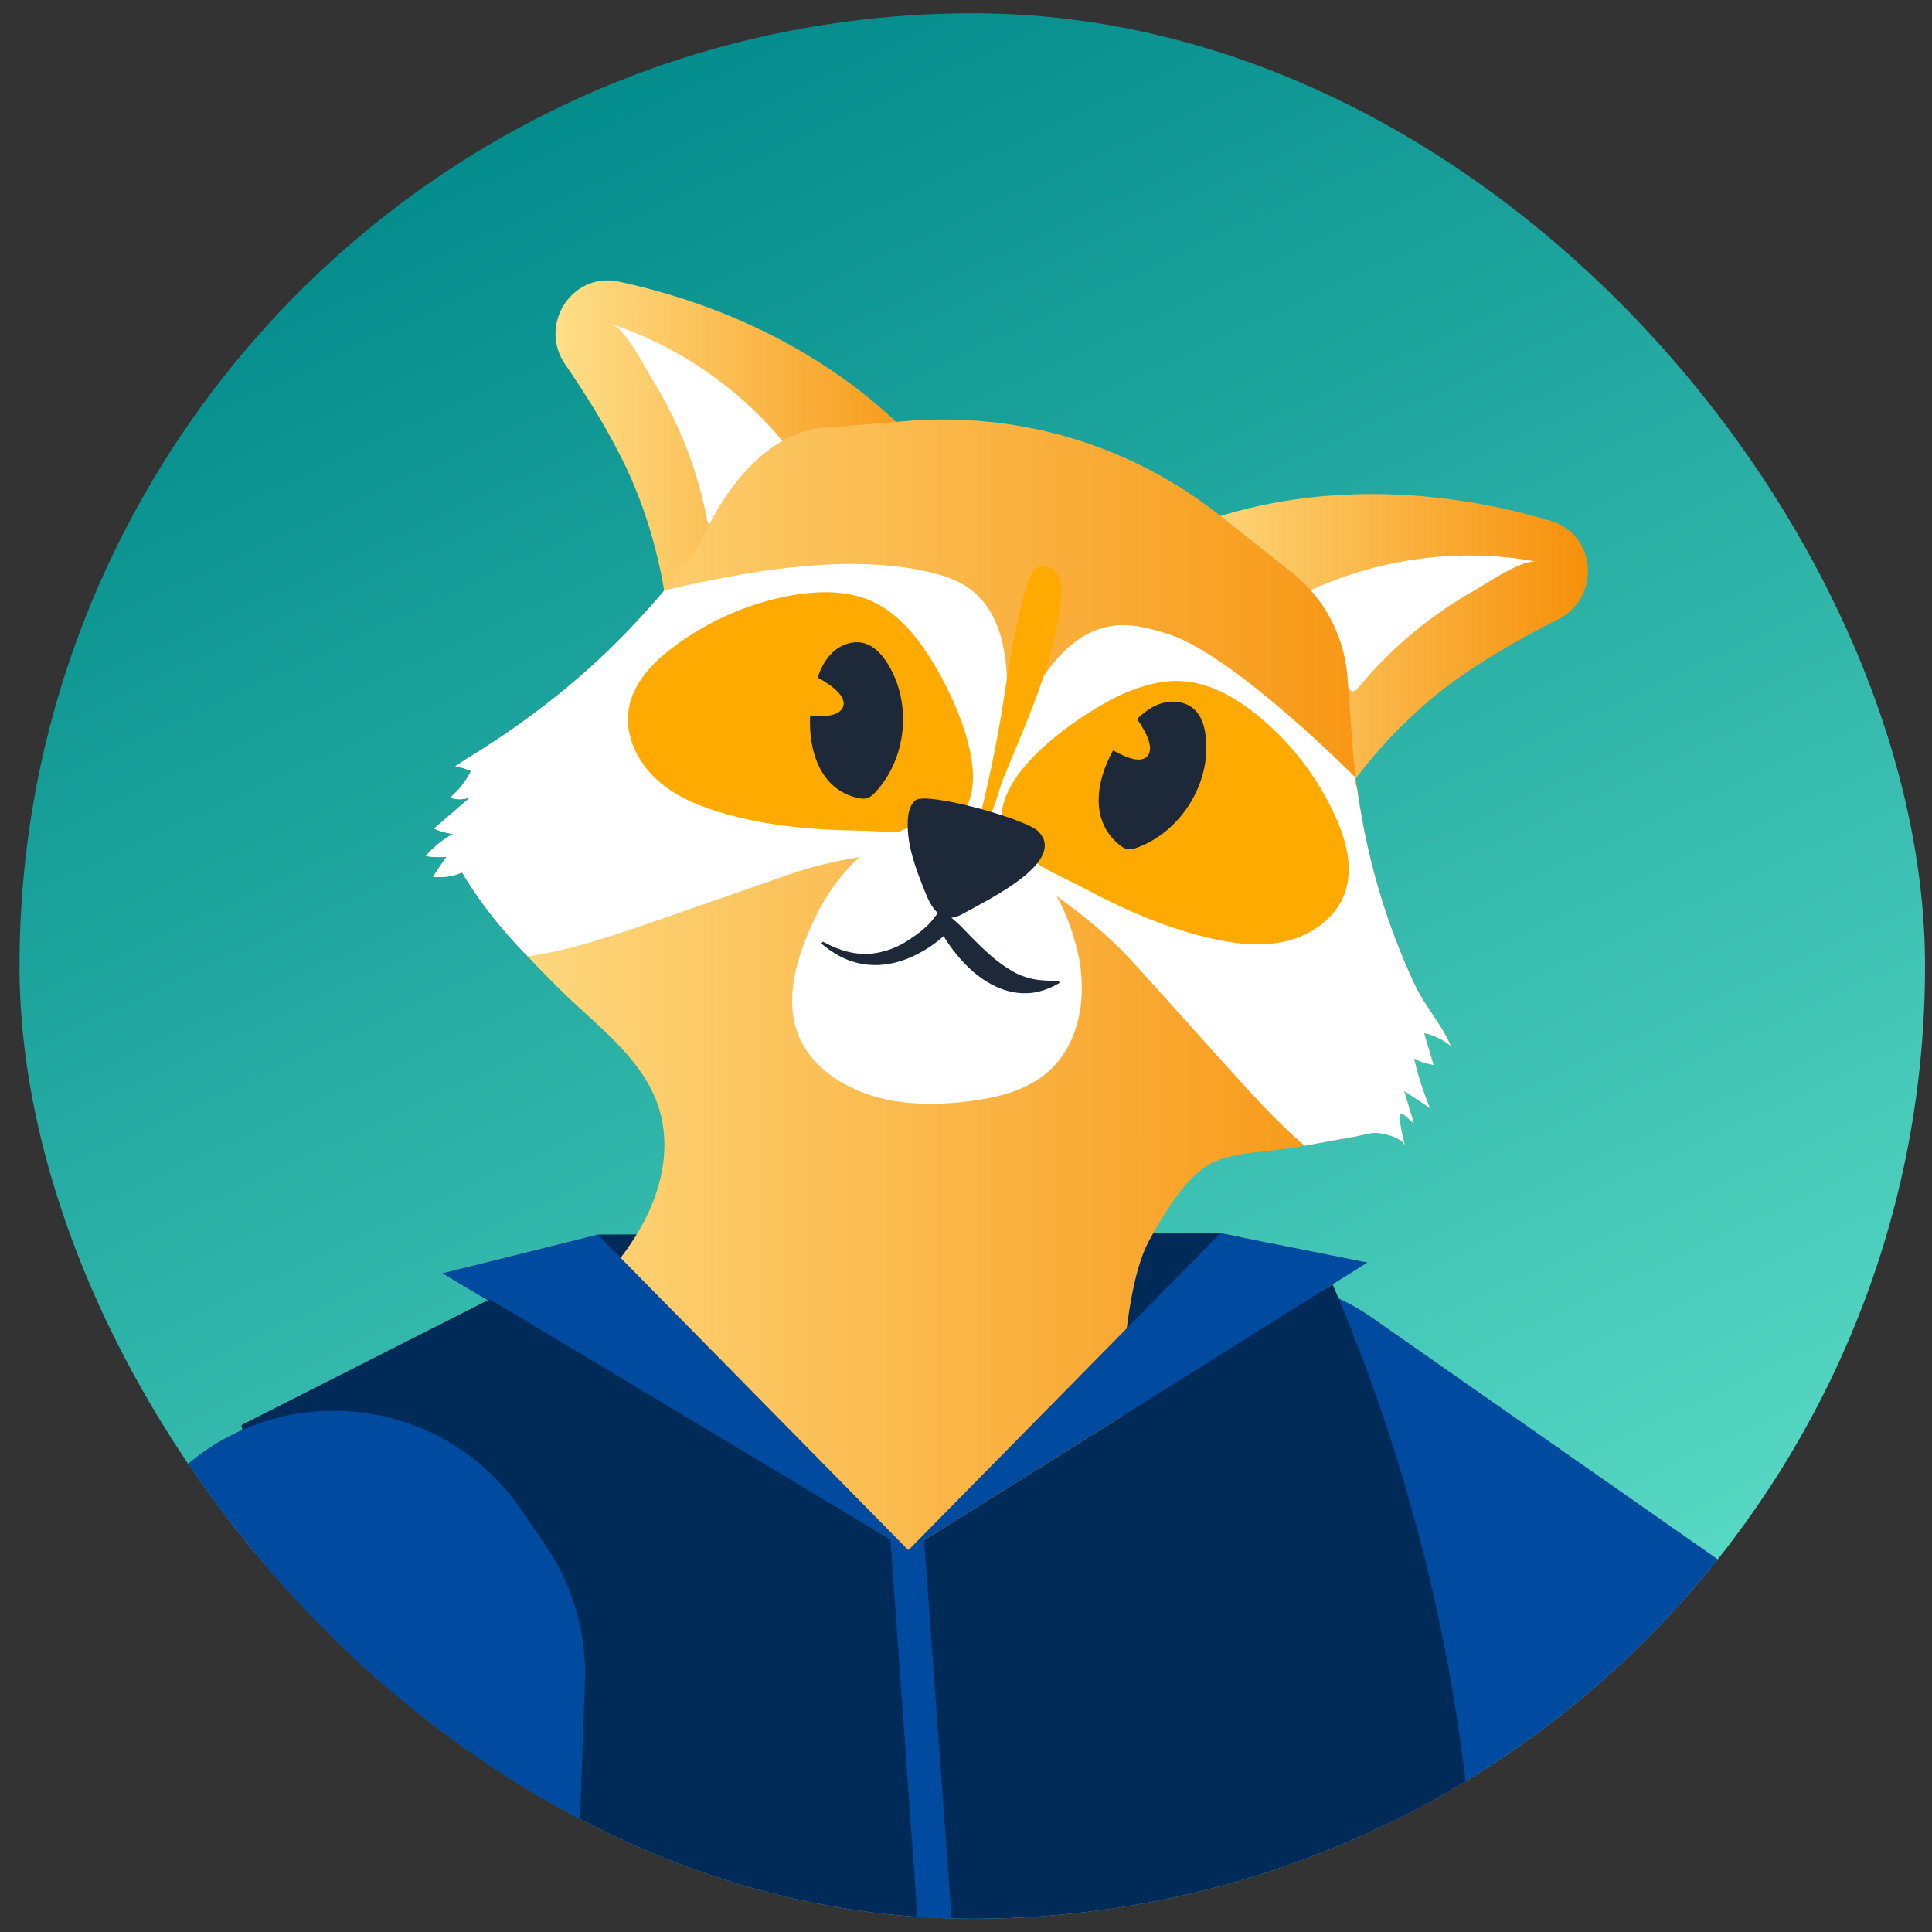 <svg width="73" height="73" viewBox="0 0 73 73" fill="none" xmlns="http://www.w3.org/2000/svg">
<rect x="0" y="0" width="73" height="73" fill="#333333" stroke="none"/>
<g clip-path="url(#clip0_4896_40125)">
<path d="M65.478 58.179C65.291 58.428 65.1 58.676 64.905 58.918C64.32 59.656 63.705 60.366 63.064 61.053C62.963 61.164 62.86 61.274 62.754 61.384C61.803 62.38 60.794 63.319 59.734 64.2C59.383 64.492 59.028 64.775 58.666 65.054C58.516 65.171 58.363 65.285 58.212 65.398C58.075 65.499 57.94 65.6 57.803 65.699C57.488 65.926 57.169 66.148 56.846 66.367C56.365 66.69 55.877 67.005 55.378 67.306C55.365 67.315 55.351 67.322 55.338 67.331C54.387 67.906 53.407 68.439 52.4 68.924C52.38 68.935 52.358 68.944 52.337 68.953C51.926 69.156 51.51 69.344 51.09 69.526C51.045 69.547 50.998 69.567 50.953 69.587C50.483 69.789 50.007 69.98 49.526 70.162C48.849 70.421 48.162 70.659 47.467 70.875C47.436 70.884 47.404 70.893 47.375 70.904C46.899 71.05 46.42 71.187 45.934 71.315C45.824 71.345 45.717 71.372 45.606 71.399C45.57 71.408 45.532 71.417 45.496 71.426C45.072 71.531 44.645 71.63 44.213 71.72C43.671 71.835 43.125 71.938 42.575 72.026C41.541 72.196 40.489 72.322 39.422 72.399C39.372 72.406 39.32 72.408 39.271 72.41C39.253 72.412 39.235 72.415 39.217 72.415C39.199 72.417 39.181 72.417 39.163 72.419H39.154C39.114 72.423 39.071 72.426 39.031 72.428C38.777 72.444 38.523 72.459 38.273 72.466C38.185 72.473 38.1 72.475 38.012 72.477C37.322 72.502 36.637 72.507 35.956 72.493C35.779 72.491 35.601 72.486 35.423 72.48C35.309 72.475 35.194 72.471 35.08 72.464C34.94 72.457 34.803 72.45 34.666 72.444C34.5 72.435 34.336 72.423 34.169 72.412C34.005 72.401 33.839 72.388 33.675 72.372C33.529 72.361 33.38 72.347 33.234 72.334C33.097 72.32 32.958 72.307 32.821 72.291C32.769 72.286 32.715 72.28 32.664 72.273C32.259 72.23 31.857 72.178 31.454 72.118C31.201 72.082 30.949 72.041 30.697 71.999C30.576 71.978 30.457 71.958 30.335 71.936C30.061 71.886 29.787 71.835 29.515 71.776C29.353 71.745 29.191 71.711 29.03 71.673H29.027C28.441 71.545 27.859 71.403 27.283 71.246C25.425 70.74 23.625 70.091 21.892 69.304C21.595 69.169 21.303 69.03 21.011 68.888C20.831 68.803 20.654 68.713 20.476 68.623C20.373 68.571 20.269 68.517 20.166 68.463C20 68.378 19.833 68.29 19.669 68.2C19.665 68.198 19.662 68.198 19.66 68.194C19.494 68.106 19.328 68.014 19.161 67.922C18.743 67.688 18.33 67.445 17.923 67.196C17.199 66.751 16.491 66.281 15.804 65.789C15.718 65.728 15.633 65.668 15.547 65.605C15.006 65.209 14.475 64.8 13.956 64.375C13.788 64.236 13.619 64.094 13.451 63.953C12.455 63.11 11.507 62.211 10.608 61.263C10.504 61.157 10.405 61.051 10.306 60.943C10.277 60.912 10.248 60.88 10.219 60.847C9.74 60.328 9.277 59.793 8.83 59.244C8.403 58.723 7.994 58.19 7.598 57.646C7.194 57.091 6.805 56.523 6.432 55.943C3.252 51.001 1.243 45.207 0.82 38.927C0.476 33.843 1.207 28.935 2.816 24.424C3.42 22.727 4.151 21.087 4.996 19.514C10.659 8.95 21.472 1.451 34.311 0.583C46.84 -0.262 58.306 5.408 65.388 14.702C65.842 15.295 66.276 15.902 66.692 16.524C70.072 21.583 72.213 27.568 72.654 34.075C73.261 43.067 70.512 51.511 65.478 58.179Z" fill="url(#paint0_linear_4896_40125)"/>
<path d="M64.905 58.918C64.321 59.655 63.705 60.365 63.064 61.053C62.963 61.163 62.86 61.273 62.754 61.383C61.804 62.379 60.794 63.318 59.734 64.199C59.383 64.492 59.028 64.775 58.666 65.053C58.516 65.17 58.363 65.285 58.212 65.397C58.075 65.498 57.94 65.6 57.803 65.698C57.489 65.925 57.169 66.148 56.846 66.366C56.365 66.689 55.877 67.004 55.378 67.305C55.365 67.314 55.351 67.321 55.338 67.33C54.387 67.905 53.407 68.438 52.401 68.924C52.38 68.935 52.358 68.944 52.337 68.953L42.089 64.799C39.853 63.894 38.109 62.089 37.278 59.841C37.206 59.65 37.143 59.457 37.084 59.259C36.869 58.52 36.758 57.783 36.741 57.057C36.732 56.729 36.743 56.405 36.772 56.084C36.925 54.42 37.563 52.863 38.563 51.584C39.626 50.224 41.096 49.179 42.824 48.66C43.325 48.51 43.849 48.402 44.391 48.346C44.609 48.323 44.829 48.307 45.054 48.301L45.69 48.283H45.692L46.694 48.254C47.807 48.222 48.906 48.404 49.935 48.788C50.153 48.867 50.367 48.957 50.576 49.056C51.021 49.263 51.448 49.51 51.854 49.795L64.905 58.918Z" fill="#004AA0"/>
<path d="M46.935 46.76L42.995 51.585H24.623L22.584 46.647L46.114 46.596L46.935 46.76Z" fill="#002B59"/>
<path d="M25.382 25.215C25.297 22.462 24.708 19.727 23.465 17.268C22.849 16.05 22.128 14.892 21.355 13.768C20.328 12.276 21.609 10.262 23.382 10.64C28.448 11.726 33.248 14.409 36.183 18.625C35.768 18.909 35.253 18.989 34.756 19.068C32.327 19.464 25.355 24.819 25.387 25.255V25.215H25.382Z" fill="url(#paint1_linear_4896_40125)"/>
<path d="M23.097 12.243C26.122 13.243 28.787 15.295 30.531 17.961C30.572 18.024 30.614 18.096 30.601 18.168C30.581 18.282 30.443 18.329 30.331 18.354C29.666 18.5 28.989 18.635 28.371 18.918C27.926 19.123 27.652 19.451 27.268 19.723C26.753 20.085 26.773 19.88 26.654 19.325C26.468 18.448 26.205 17.588 25.872 16.758C25.537 15.927 25.133 15.124 24.663 14.36C24.369 13.884 23.643 12.425 23.097 12.245V12.243Z" fill="white"/>
<path d="M49.829 31.493C51.23 29.122 53.063 27.007 55.338 25.454C56.464 24.683 57.653 24.015 58.873 23.402C60.491 22.59 60.338 20.208 58.605 19.684C53.643 18.197 48.144 18.235 43.544 20.516C43.77 20.963 44.184 21.282 44.58 21.593C46.519 23.11 50.047 31.16 49.812 31.529L49.832 31.495L49.829 31.493Z" fill="url(#paint2_linear_4896_40125)"/>
<path d="M58.082 21.223C54.949 20.643 51.625 21.156 48.814 22.653C48.748 22.689 48.677 22.729 48.652 22.801C48.616 22.911 48.71 23.017 48.798 23.093C49.31 23.543 49.839 23.985 50.243 24.531C50.535 24.925 50.616 25.345 50.823 25.767C51.099 26.332 51.18 26.145 51.551 25.714C52.138 25.035 52.78 24.408 53.475 23.841C54.167 23.273 54.909 22.765 55.688 22.322C56.176 22.046 57.513 21.117 58.08 21.223H58.082Z" fill="white"/>
<path d="M16.867 32.38C16.696 32.621 16.523 32.874 16.363 33.131C16.732 33.171 17.112 33.12 17.462 32.967C17.934 33.764 18.487 34.517 19.103 35.23C19.375 35.544 19.649 35.846 19.941 36.136C20.461 36.702 21 37.235 21.533 37.749C22.865 38.999 24.4 40.192 24.915 41.936C25.272 43.125 25.099 44.435 24.598 45.595C24.182 46.586 23.533 47.476 22.836 48.285C22.656 48.51 22.521 48.773 22.501 49.065C22.42 50.223 23.009 51.836 23.742 52.731C24.122 53.207 24.62 53.581 25.128 53.927C25.818 54.403 27.681 61.932 28.47 62.242C30.448 63.036 42.449 57.709 42.433 57.61C42.182 55.214 42.258 49.002 43.409 46.899C43.921 45.959 44.647 44.71 45.539 44.085C46.38 43.501 47.996 43.536 49.023 43.339C49.108 43.321 49.207 43.305 49.295 43.287C49.877 43.179 50.461 43.071 51.057 42.968C51.115 42.954 51.156 42.952 51.212 42.941C51.455 42.894 51.735 42.804 51.992 42.802C52.25 42.802 53.003 42.979 53.095 43.303C53.005 42.968 52.931 42.624 52.886 42.273C52.877 42.204 52.891 42.098 52.96 42.089C53.001 42.087 53.037 42.109 53.07 42.132C53.181 42.228 53.302 42.341 53.425 42.44C53.3 42.029 53.176 41.617 53.061 41.222C53.387 41.428 53.711 41.646 54.035 41.864C53.783 41.258 53.578 40.635 53.432 39.99C53.657 40.116 53.92 40.197 54.169 40.233C54.055 39.837 53.927 39.439 53.814 39.03C54.185 39.111 54.536 39.284 54.826 39.52C54.453 38.653 53.81 37.985 53.43 37.142C52.356 34.834 51.661 32.42 51.304 29.957C51.212 29.364 51.149 28.766 51.102 28.157L51.075 27.784L50.931 25.811C50.866 24.168 50.095 22.628 48.796 21.619L46.117 19.495C45.993 19.396 45.87 19.297 45.744 19.21C42.44 16.722 38.348 15.565 34.208 15.911L33.336 15.985L31.495 16.135C28.192 16.126 26.497 20.462 26.497 20.462L26.454 20.518C26.153 20.956 25.841 21.377 25.517 21.794C25.032 22.415 24.517 23.001 23.978 23.568C22.164 25.514 20.04 27.191 17.755 28.595C17.564 28.708 17.397 28.829 17.202 28.955C17.409 28.995 17.611 29.047 17.793 29.135C17.6 29.519 17.337 29.858 17.006 30.139C17.253 30.229 17.541 30.223 17.786 30.11C17.319 30.506 16.86 30.917 16.395 31.31C16.627 31.411 16.878 31.488 17.116 31.508C16.723 31.719 16.377 32.009 16.089 32.342C16.348 32.394 16.604 32.394 16.867 32.378V32.38Z" fill="url(#paint3_linear_4896_40125)"/>
<path d="M51.668 47.704L46.115 46.596L34.322 58.572L51.668 47.704Z" fill="#004AA0"/>
<path d="M37.287 31.472C37.386 32.351 37.163 31.901 37.86 32.405C39.701 33.731 41.321 34.702 42.892 36.446C44.052 37.733 45.202 39.003 46.351 40.287C47.29 41.327 48.239 42.383 49.292 43.291C49.875 43.184 50.459 43.076 51.054 42.972C51.113 42.959 51.153 42.957 51.209 42.945C51.452 42.898 51.733 42.808 51.989 42.806C52.248 42.806 53.001 42.984 53.093 43.307C53.003 42.972 52.929 42.629 52.884 42.278C52.875 42.208 52.888 42.103 52.958 42.094C52.998 42.091 53.034 42.114 53.068 42.136C53.178 42.233 53.3 42.345 53.423 42.444C53.297 42.033 53.174 41.622 53.059 41.226C53.385 41.433 53.709 41.651 54.032 41.869C53.781 41.262 53.576 40.639 53.43 39.994C53.655 40.12 53.918 40.201 54.167 40.237C54.053 39.842 53.924 39.444 53.812 39.035C54.183 39.116 54.533 39.289 54.823 39.525C54.45 38.657 53.807 37.99 53.428 37.147C52.353 34.839 51.659 32.425 51.302 29.962C51.209 29.368 51.257 29.977 51.209 29.368C51.209 29.368 46.721 24.842 44.231 23.988C43.508 23.747 42.735 23.536 41.986 23.655C40.633 23.862 39.66 25.062 38.999 26.262C38.39 27.366 37.93 28.535 37.62 29.741C37.489 30.249 37.231 30.942 37.285 31.47L37.287 31.472Z" fill="white"/>
<path d="M16.867 32.38C16.696 32.62 16.523 32.874 16.363 33.13C16.732 33.171 17.112 33.119 17.462 32.966C17.934 33.764 18.487 34.517 19.103 35.23C19.375 35.544 19.649 35.845 19.941 36.135C21.613 35.901 23.238 35.328 24.859 34.769C26.495 34.2 28.115 33.641 29.74 33.067C31.956 32.294 33.844 32.225 36.096 31.948C36.95 31.843 36.55 32.133 37.049 31.407C37.35 30.968 37.458 30.238 37.588 29.73C37.898 28.523 38.055 27.276 38.053 26.015C38.053 24.646 37.79 23.129 36.705 22.295C36.093 21.826 35.327 21.643 34.576 21.504C31.581 20.978 28.07 21.61 25.099 22.311C25.099 22.311 24.519 23.001 23.98 23.567C22.166 25.514 20.043 27.19 17.757 28.595C17.566 28.707 17.399 28.829 17.204 28.954C17.411 28.995 17.613 29.047 17.795 29.134C17.602 29.519 17.339 29.858 17.009 30.139C17.256 30.229 17.543 30.222 17.788 30.11C17.321 30.505 16.862 30.917 16.397 31.31C16.629 31.411 16.88 31.487 17.119 31.508C16.725 31.719 16.379 32.009 16.092 32.342C16.35 32.393 16.606 32.393 16.869 32.377L16.867 32.38Z" fill="white"/>
<path d="M16.714 48.113L22.584 46.648L34.322 58.572L16.714 48.113Z" fill="#004AA0"/>
<path d="M55.378 67.306C55.365 67.315 55.351 67.322 55.338 67.331C54.387 67.906 53.407 68.439 52.401 68.924C52.38 68.935 52.358 68.944 52.338 68.953C51.926 69.156 51.511 69.344 51.09 69.526C51.045 69.547 50.998 69.567 50.953 69.587C50.483 69.789 50.007 69.98 49.526 70.162C48.85 70.421 48.162 70.659 47.468 70.875C47.436 70.884 47.405 70.893 47.375 70.904C46.899 71.05 46.42 71.187 45.935 71.315C45.825 71.345 45.717 71.372 45.607 71.399C45.571 71.408 45.532 71.417 45.496 71.426C45.072 71.531 44.645 71.63 44.213 71.72C43.672 71.835 43.126 71.938 42.575 72.026C41.541 72.196 40.489 72.322 39.422 72.399C39.372 72.406 39.321 72.408 39.271 72.41C39.253 72.412 39.235 72.415 39.217 72.415C39.199 72.417 39.181 72.417 39.163 72.419H39.154C39.114 72.423 39.071 72.426 39.031 72.428C38.777 72.444 38.523 72.459 38.273 72.466C38.186 72.473 38.1 72.475 38.013 72.477C37.323 72.502 36.637 72.507 35.956 72.493C35.779 72.491 35.601 72.486 35.424 72.48C35.309 72.475 35.194 72.471 35.08 72.464C34.941 72.457 34.803 72.45 34.666 72.444C34.5 72.435 34.336 72.423 34.17 72.412C34.005 72.401 33.839 72.388 33.675 72.372C33.529 72.361 33.381 72.347 33.235 72.334C33.098 72.32 32.958 72.307 32.821 72.291C32.77 72.286 32.715 72.28 32.664 72.273C32.259 72.23 31.857 72.178 31.455 72.118C31.201 72.082 30.949 72.041 30.697 71.999C30.576 71.978 30.457 71.958 30.335 71.936C30.061 71.886 29.787 71.835 29.515 71.776C29.353 71.745 29.192 71.711 29.03 71.673H29.027C28.441 71.545 27.859 71.403 27.284 71.246C25.425 70.74 23.625 70.091 21.892 69.304C21.595 69.169 21.303 69.03 21.011 68.888C20.831 68.803 20.654 68.713 20.476 68.623C20.373 68.571 20.269 68.517 20.166 68.463C20 68.378 19.833 68.29 19.669 68.2C19.665 68.198 19.663 68.198 19.66 68.194C19.494 68.106 19.328 68.014 19.162 67.922C18.743 67.688 18.33 67.445 17.923 67.196C17.2 66.751 16.491 66.281 15.804 65.789C15.718 65.728 15.633 65.668 15.548 65.605C15.006 65.209 14.476 64.8 13.957 64.375C13.788 64.236 13.619 64.094 13.451 63.953C12.455 63.11 11.507 62.211 10.608 61.263C10.505 61.157 10.406 61.051 10.307 60.943C10.277 60.912 10.248 60.88 10.219 60.847L9.152 54.032L9.122 53.846L18.427 49.131L18.508 49.09L23.204 51.906L33.644 58.166L34.322 58.572L34.918 58.199L36.741 57.057L42.33 53.556L49.935 48.789L50.353 48.528C50.427 48.704 50.504 48.879 50.576 49.056C53.021 54.893 54.634 61.038 55.378 67.306Z" fill="#002B59"/>
<path d="M42.501 26.188C43.161 25.907 43.869 25.703 44.586 25.73C45.667 25.773 46.663 26.337 47.503 27.018C48.771 28.045 49.794 29.373 50.463 30.861C50.872 31.769 51.149 32.814 50.812 33.751C50.474 34.688 49.562 35.333 48.593 35.563C47.625 35.792 46.607 35.661 45.638 35.43C44.029 35.046 42.501 34.383 41.047 33.603C40.193 33.144 38.377 32.441 37.97 31.448C37.129 29.398 40.999 26.827 42.503 26.188H42.501Z" fill="#FFAA01"/>
<path d="M34.677 24.181C34.235 23.617 33.713 23.098 33.071 22.777C32.102 22.294 30.958 22.309 29.893 22.5C28.288 22.79 26.753 23.462 25.45 24.442C24.654 25.04 23.908 25.824 23.753 26.806C23.598 27.791 24.088 28.796 24.825 29.463C25.562 30.131 26.519 30.508 27.479 30.771C29.075 31.209 30.731 31.364 32.383 31.382C33.352 31.391 35.282 31.65 36.118 30.976C37.842 29.584 35.689 25.467 34.677 24.181Z" fill="#FFAA01"/>
<path d="M35.098 60.678L35.956 72.493C35.779 72.491 35.601 72.486 35.424 72.479C35.309 72.475 35.194 72.47 35.08 72.464C34.94 72.457 34.803 72.45 34.666 72.443L33.855 61.121L33.644 58.17V58.165L33.639 58.105L34.322 58.572L34.918 58.192V58.199L35.098 60.678Z" fill="#004AA0"/>
<path d="M22.103 63.539L21.892 69.304C21.595 69.169 21.303 69.029 21.011 68.888C20.831 68.802 20.654 68.713 20.476 68.623C20.373 68.571 20.269 68.517 20.166 68.463C20 68.378 19.833 68.29 19.669 68.2C19.665 68.198 19.663 68.198 19.66 68.194C19.494 68.106 19.328 68.014 19.161 67.921C18.743 67.688 18.33 67.445 17.923 67.196C17.199 66.751 16.491 66.281 15.804 65.789C15.718 65.728 15.633 65.667 15.548 65.604C15.006 65.209 14.476 64.8 13.956 64.375C13.788 64.236 13.619 64.094 13.451 63.953C12.455 63.11 11.507 62.211 10.608 61.262C10.504 61.157 10.405 61.051 10.307 60.943C10.277 60.912 10.248 60.88 10.219 60.846C9.74 60.327 9.277 59.792 8.83 59.244C8.403 58.723 7.994 58.19 7.599 57.646C7.194 57.091 6.805 56.522 6.432 55.943C7.232 55.104 8.158 54.468 9.151 54.032C12.765 52.439 17.24 53.486 19.669 57.017L20.6 58.367C21.642 59.885 22.171 61.698 22.103 63.539Z" fill="#004AA0"/>
<path d="M40.719 35.96C41.119 37.724 40.795 39.729 39.244 40.77C38.473 41.287 37.487 41.509 36.505 41.624C35.383 41.754 34.212 41.756 33.104 41.446C31.994 41.136 30.949 40.484 30.396 39.569C29.639 38.313 29.922 36.828 30.419 35.549C30.985 34.09 31.848 32.676 33.264 31.802C37.055 29.46 39.966 32.65 40.716 35.958L40.719 35.96Z" fill="white"/>
<path d="M40.094 22.664C40.125 22.363 40.139 22.044 40.004 21.772C39.869 21.5 39.536 21.302 39.258 21.419C39.017 21.518 38.907 21.794 38.828 22.044C38.365 23.525 38.132 25.064 37.898 26.595C37.657 28.168 37.316 29.685 36.945 31.227C37.343 31.492 37.734 29.869 37.855 29.562C38.154 28.811 38.473 28.067 38.775 27.319C39.377 25.822 39.925 24.282 40.091 22.666L40.094 22.664Z" fill="#FFAA01"/>
<path d="M34.583 30.245C34.374 30.425 34.313 30.722 34.3 30.998C34.255 31.944 34.615 32.857 34.967 33.736C35.138 34.16 35.397 34.653 35.853 34.679C36.084 34.693 36.3 34.576 36.502 34.462C37.33 33.996 40.39 32.524 39.211 31.396C38.725 30.933 34.99 29.895 34.581 30.243L34.583 30.245Z" fill="#1D2939"/>
<path d="M33.545 25.083C33.329 24.737 33.035 24.406 32.642 24.301C32.226 24.191 31.772 24.357 31.457 24.651C31.185 24.905 31.017 25.249 30.891 25.602C30.958 25.64 31.032 25.676 31.093 25.714C31.405 25.905 31.682 26.117 31.81 26.346C31.938 26.573 31.891 26.816 31.614 26.951C31.367 27.07 30.983 27.081 30.608 27.061C30.551 28.407 31.008 29.843 32.423 30.153C32.527 30.176 32.635 30.191 32.736 30.167C32.88 30.133 32.992 30.025 33.091 29.917C34.266 28.638 34.462 26.562 33.545 25.087V25.083Z" fill="#1D2939"/>
<path d="M45.566 27.891C45.528 27.485 45.413 27.058 45.108 26.788C44.786 26.503 44.303 26.451 43.892 26.572C43.535 26.678 43.231 26.909 42.961 27.17C43.004 27.233 43.056 27.3 43.094 27.361C43.287 27.671 43.442 27.986 43.454 28.247C43.467 28.507 43.316 28.705 43.009 28.701C42.734 28.696 42.386 28.537 42.058 28.35C41.406 29.53 41.175 31.018 42.303 31.928C42.386 31.993 42.474 32.056 42.577 32.078C42.721 32.112 42.869 32.067 43.006 32.013C44.629 31.393 45.73 29.622 45.568 27.894L45.566 27.891Z" fill="#1D2939"/>
<path d="M31.088 35.578C31.282 35.677 31.466 35.776 31.662 35.843C31.85 35.922 32.048 35.969 32.241 36.005C32.628 36.068 33.008 36.052 33.365 35.951C33.722 35.866 34.062 35.7 34.374 35.493C34.529 35.389 34.684 35.281 34.828 35.16C34.9 35.099 34.97 35.039 35.037 34.974C35.1 34.913 35.176 34.836 35.21 34.791L35.565 34.333L36.239 34.933C36.293 34.983 36.372 35.063 36.435 35.131L36.639 35.342C36.776 35.481 36.911 35.621 37.048 35.749C37.32 36.01 37.59 36.252 37.867 36.448C38.145 36.639 38.417 36.816 38.754 36.918C39.091 37.035 39.496 37.064 39.993 37.057L40.038 37.136C39.656 37.36 39.217 37.529 38.761 37.529C38.305 37.54 37.855 37.405 37.46 37.192C37.062 36.978 36.709 36.688 36.406 36.362C36.1 36.034 35.833 35.679 35.606 35.29L35.725 35.306C35.406 35.607 35.048 35.852 34.664 36.05C34.28 36.248 33.864 36.392 33.43 36.443C32.999 36.497 32.554 36.45 32.142 36.309C31.731 36.165 31.36 35.931 31.034 35.65L31.093 35.583L31.088 35.578Z" fill="#1D2939"/>
</g>
<defs>
<linearGradient id="paint0_linear_4896_40125" x1="21.519" y1="3.867" x2="51.957" y2="69.137" gradientUnits="userSpaceOnUse">
<stop stop-color="#038C8C"/>
<stop offset="1" stop-color="#5BDCC6"/>
</linearGradient>
<linearGradient id="paint1_linear_4896_40125" x1="20.989" y1="17.924" x2="36.181" y2="17.924" gradientUnits="userSpaceOnUse">
<stop stop-color="#FEDF89"/>
<stop offset="1" stop-color="#F79009"/>
</linearGradient>
<linearGradient id="paint2_linear_4896_40125" x1="43.541" y1="25.096" x2="60.001" y2="25.096" gradientUnits="userSpaceOnUse">
<stop stop-color="#FEDF89"/>
<stop offset="1" stop-color="#F79009"/>
</linearGradient>
<linearGradient id="paint3_linear_4896_40125" x1="16.089" y1="39.089" x2="54.823" y2="39.089" gradientUnits="userSpaceOnUse">
<stop stop-color="#FEDF89"/>
<stop offset="1" stop-color="#F79009"/>
</linearGradient>
<clipPath id="clip0_4896_40125">
<rect x="0.737" y="0.5" width="72" height="72" rx="36" fill="white"/>
</clipPath>
</defs>
</svg>

